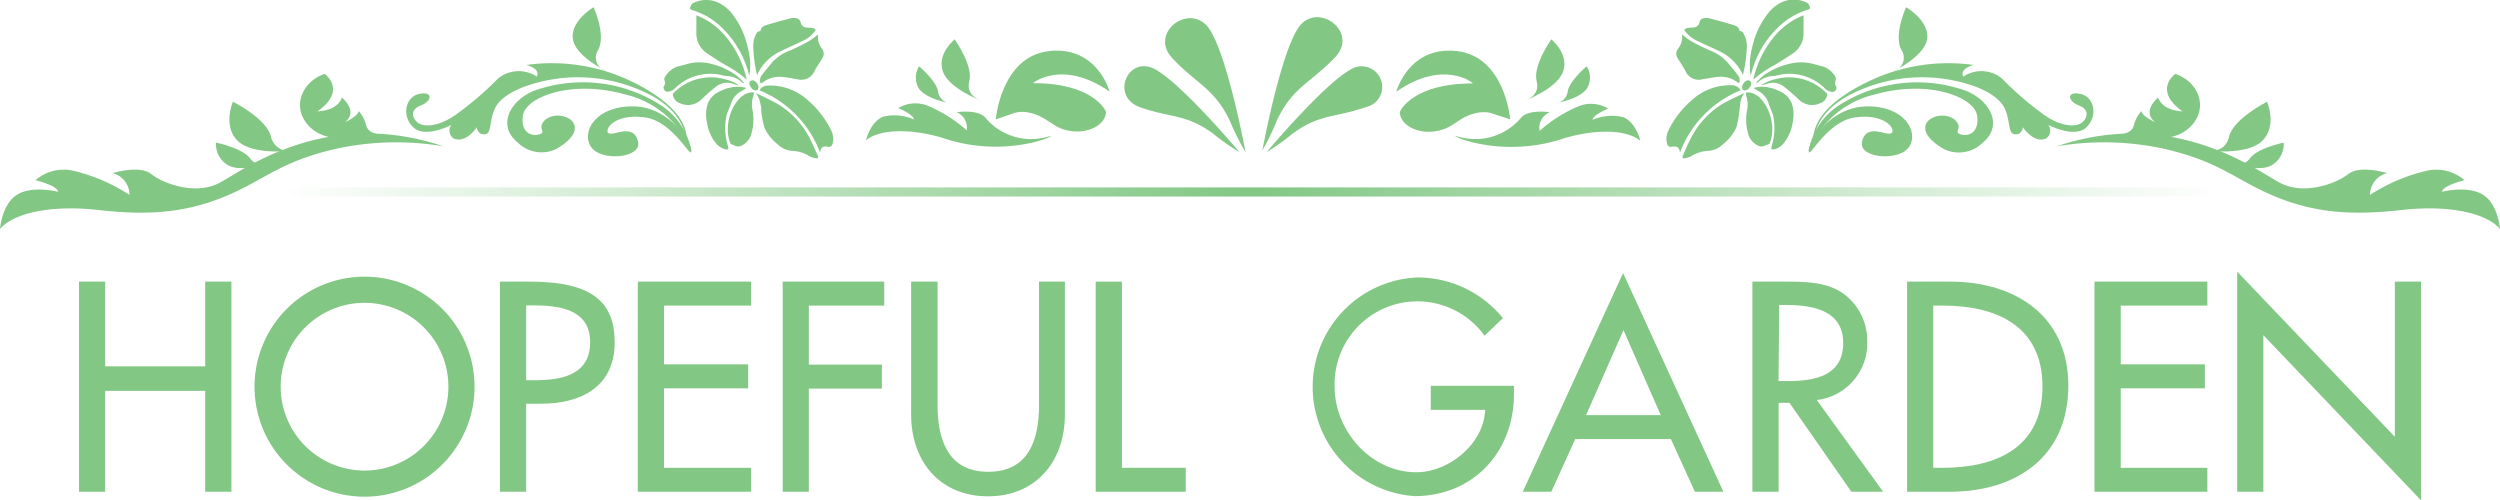 <svg xmlns="http://www.w3.org/2000/svg" xmlns:xlink="http://www.w3.org/1999/xlink" width="262.94" height="52.62" viewBox="0 0 262.94 52.62"><defs><style>.cls-1{fill:#82c784;}.cls-2{fill:url(#名称未設定グラデーション_17);}</style><linearGradient id="名称未設定グラデーション_17" x1="38.84" y1="-9.73" x2="224.11" y2="50.11" gradientUnits="userSpaceOnUse"><stop offset="0" stop-color="#82c784" stop-opacity="0"/><stop offset="0.5" stop-color="#82c784"/><stop offset="1" stop-color="#82c784" stop-opacity="0"/></linearGradient></defs><g id="レイヤー_2" data-name="レイヤー 2"><g id="コンテンツ"><path class="cls-1" d="M21.58,38.53V29.62h2.76v22.1H21.58V41.11H11.06V51.72H8.31V29.62h2.75v8.91Z"/><path class="cls-1" d="M49.91,40.67a11.57,11.57,0,0,1-23.14,0,11.57,11.57,0,0,1,23.14,0Zm-2.75,0a8.82,8.82,0,1,0-17.64,0,8.82,8.82,0,1,0,17.64,0Z"/><path class="cls-1" d="M55.34,51.72H52.58V29.62h3.17c6.79,0,8.9,2.35,8.9,6.39,0,4.66-3.54,6.45-7.73,6.45H55.34Zm0-11.73h.87c2.82,0,5.86-.52,5.86-4s-3.28-3.87-6-3.87h-.73Z"/><path class="cls-1" d="M67.08,29.62H79v2.52H69.84v6.18h8.85v2.52H69.84V49.2H79v2.52H67.08Z"/><path class="cls-1" d="M85.07,32.14v6.21h7.68v2.52H85.07V51.72H82.32V29.62H93v2.52Z"/><path class="cls-1" d="M98.61,29.62v13c0,3.61,1.09,7,5.33,7s5.34-3.34,5.34-7v-13H112v14c0,4.86-3,8.58-8.09,8.58s-8.08-3.72-8.08-8.58v-14Z"/><path class="cls-1" d="M118,49.2h6.71v2.52h-9.47V29.62H118Z"/><path class="cls-1" d="M159.23,40.58v.88c0,6.06-4.27,10.72-10.46,10.72a11.52,11.52,0,0,1,.3-23,11.6,11.6,0,0,1,9,4.28l-1.93,1.85a8.71,8.71,0,0,0-15.77,5.36c0,4.63,3.81,9,8.59,9,3.43,0,7.12-3,7.24-6.56h-5.72V40.58Z"/><path class="cls-1" d="M165.68,46.18l-2.52,5.54h-3l10.55-23,10.55,23h-3l-2.52-5.54Zm5.07-11.46-3.93,8.94h7.85Z"/><path class="cls-1" d="M198.06,51.72h-3.34l-6.51-9.35h-1.14v9.35h-2.76V29.62h3.34c2,0,4.08,0,5.83,1a6.1,6.1,0,0,1,2.91,5.27,6,6,0,0,1-5.31,6.18Zm-11-11.64H188c2.81,0,5.86-.52,5.86-4s-3.28-4-6-4h-.73Z"/><path class="cls-1" d="M200.58,29.62h4.57c6.76,0,12.39,3.58,12.39,10.93,0,7.53-5.51,11.17-12.48,11.17h-4.48Zm2.75,19.58h1c5.62,0,10.49-2.11,10.49-8.53s-4.87-8.53-10.49-8.53h-1Z"/><path class="cls-1" d="M220.29,29.62h11.87v2.52h-9.11v6.18h8.85v2.52h-8.85V49.2h9.11v2.52H220.29Z"/><path class="cls-1" d="M235.3,28.57l16.58,17.37V29.62h2.75v23L238.05,35.25V51.72H235.3Z"/><rect class="cls-2" x="29.33" y="19.71" width="204.28" height="0.96"/><path class="cls-1" d="M190.25,16c.15.43,2-3.18,4.73-3.63s4.21.79,4.06,1.5c0,0,0,.28-.65.16s-2.25-.77-2.56.93,4,2.06,5,.43-.64-4.3-4.57-4.2S190,15.27,190.25,16Z"/><path class="cls-1" d="M190.21,15.93a9.93,9.93,0,0,1,7-6c5.64-1.59,10.49.28,10.74,2.26s-1.15,2.18-1.82,1.91.4-.62-.53-1.5c-1.61-1.35-5.43.59-1.16,3.07a3.58,3.58,0,0,0,4.08-.65c2.19-1.79.84-4.39-1.69-5.45A15.23,15.23,0,0,0,193.54,11,7.29,7.29,0,0,0,190.21,15.93Z"/><path class="cls-1" d="M190.86,15.32S189.4,12,196.47,8.59a19.29,19.29,0,0,1,11.09-1.76c-1.6.49-1.06,1.22-1.06,1.22a3.42,3.42,0,0,1,4.05.2A33.53,33.53,0,0,0,215,12.09c1.92,1.34,3.44,1.26,4,.78s.79-1.35-.36-1.78-1.35-1.51.14-1.22,1.91,2.32.66,3.52-4-.25-4-.25a1,1,0,0,1-.22,1.41c-1.33.63-2.52-1.25-2.52-1.25.2.32-.31.75-.31.75-1.37.46-.81-1.15-1.57-2.7S207.45,9,207.45,9a16.51,16.51,0,0,0-11.27.25C190.09,11.56,190.86,15.32,190.86,15.32Z"/><path class="cls-1" d="M199.2,7.46A1.45,1.45,0,0,0,200,5.28c-.88-1.6.48-4.52.48-4.52S202.86,2.13,202.7,4,199.2,7.46,199.2,7.46Z"/><path class="cls-1" d="M216.31,15.39a29.74,29.74,0,0,1,11.48.3c6,1.42,7.4,3.34,11.78,5.09s8.37,1.83,13.1,1.3,8.77.26,10.27,2c0,0-.19-2.62-1.81-3.61s-4.29-.3-4.29-.3-.13-.56,2.37-1.22a4.55,4.55,0,0,0-3.94-1,18.7,18.7,0,0,0-6,2.55,2.36,2.36,0,0,1,1.79-2.29s-2.83-.89-4.08.1-4.65,2.28-7.22.9S228.57,11.25,216.31,15.39Z"/><path class="cls-1" d="M223.18,14.1s4.64,1.4,6.93-.53,1.29-4.9-1.31-5.8c0,0-2.42,1.7.75,3.94,0,0-2.06,0-2.57-1.45,0,0-1.77,1.43-.32,2.58,0,0-1.26-.53-1.45-1.15a3.69,3.69,0,0,0-.78,1.48C224.25,14,223.18,14.1,223.18,14.1Z"/><path class="cls-1" d="M231.94,15.83s2.07.46,2.5-1.44,4-3.69,4-3.69,1.11,2.55-.52,4.13S231.94,15.83,231.94,15.83Z"/><path class="cls-1" d="M234.63,17.18a1.66,1.66,0,0,0,2-.51c.75-1.09,3.56-1.67,3.56-1.67a2.56,2.56,0,0,1-1.34,2.42C237.41,18.14,234.63,17.18,234.63,17.18Z"/><path class="cls-1" d="M177.14,3.15a3.27,3.27,0,0,0,1.37,1.15c.82.4,1.67.76,2.5,1.17a5,5,0,0,1,2.29,2.4l0,.08,0,0a14.82,14.82,0,0,0,.43-3.13,2.76,2.76,0,0,0-.4-1.39c0-.08-.17-.11-.26-.15s-.11,0-.11-.06c-.1-.5-.54-.55-.92-.67-.75-.23-1.51-.43-2.28-.63a1.38,1.38,0,0,0-.57,0,.53.53,0,0,0-.45.44.69.69,0,0,1-.68.54,5.36,5.36,0,0,0-.68.06A1.5,1.5,0,0,0,177.14,3.15Z"/><path class="cls-1" d="M182.91,8.77a.88.88,0,0,0-.14-.88c-.34-.47-.73-.9-1.1-1.35a4.76,4.76,0,0,0-1.85-1.24c-.68-.31-1.36-.62-2-1a8.49,8.49,0,0,1-.92-.69h0a1.94,1.94,0,0,1-.43,1.54.84.84,0,0,0,0,1c.28.47.59.91.84,1.4a1.51,1.51,0,0,0,1.78.78c.53-.08,1.07-.2,1.6-.24a2.88,2.88,0,0,1,2.06.57l.14.09Z"/><path class="cls-1" d="M183.45,9.78l-.86.42c-.52.26-1.05.49-1.55.8A9.08,9.08,0,0,0,178,14.24c-.38.69-.68,1.41-1,2.11-.1.22,0,.34.15.3a2,2,0,0,0,.7-.21,3.64,3.64,0,0,1,1.78-.57,2.37,2.37,0,0,0,1.56-.68,4.81,4.81,0,0,0,1.42-1.76,8.84,8.84,0,0,0,.32-1.69c.05-.26.06-.52.1-.79A2.54,2.54,0,0,1,183.45,9.78Z"/><path class="cls-1" d="M184.4,8.38a11.89,11.89,0,0,1,2.22-1.53c.68-.39,1.35-.83,2-1.27a2.51,2.51,0,0,0,1.07-2c0-.45,0-.88,0-1.33,0-.2,0-.41,0-.64A7.62,7.62,0,0,0,186.48,4,10.75,10.75,0,0,0,184.4,8.38Z"/><path class="cls-1" d="M184.41,9.24c.2.13.34.23.49.31A2.22,2.22,0,0,1,186,10.83c.13.47.38.88.5,1.36a6.39,6.39,0,0,1-.17,3.2c-.07.29,0,.38.29.31a1.78,1.78,0,0,0,.88-.52,4.45,4.45,0,0,0,1.05-2.33,3.65,3.65,0,0,0-.09-1.95,2.36,2.36,0,0,0-1.35-1.33,4,4,0,0,0-2-.44C184.9,9.15,184.68,9.2,184.41,9.24Z"/><path class="cls-1" d="M176.69,16.06a11.38,11.38,0,0,1,6.37-6.56,1,1,0,0,0-.83-.53,5.94,5.94,0,0,0-4.33,1.6,9.87,9.87,0,0,0-2.4,3.11,1.91,1.91,0,0,0-.15,1.46.38.38,0,0,0,.47.3C176.29,15.35,176.64,15.42,176.69,16.06Z"/><path class="cls-1" d="M186.09,15.15c1-2.15-.55-5.64-2.44-5.42a1.53,1.53,0,0,0,0,.33,2.89,2.89,0,0,1,.09,1.58,5.4,5.4,0,0,0,.21,2.7,2,2,0,0,0,1,1,.76.76,0,0,0,.62,0A2.77,2.77,0,0,1,186.09,15.15Z"/><path class="cls-1" d="M184.13,8a10.32,10.32,0,0,1,2.92-5.16,7.59,7.59,0,0,1,3.1-1.82c.24-.07.25-.2.19-.33a.71.71,0,0,0-.27-.39,3.07,3.07,0,0,0-2.64-.08,4,4,0,0,0-1.59,1.34,8.64,8.64,0,0,0-1.45,3,12.18,12.18,0,0,0-.33,1.66,9.89,9.89,0,0,0,0,1.22C184.1,7.68,184.12,7.86,184.13,8Z"/><path class="cls-1" d="M184.76,8.74l.16-.1A2.41,2.41,0,0,1,186.41,8c.39,0,.79-.17,1.18-.2a5.31,5.31,0,0,1,4.27,1.42,1.3,1.3,0,0,0,.86.45.43.43,0,0,0,.42-.33.31.31,0,0,0,0-.22c-.18-.19-.15-.42-.07-.7A.53.53,0,0,0,193,8a2.48,2.48,0,0,0-1.24-1l-.79-.2a5,5,0,0,0-2.38-.17A7.64,7.64,0,0,0,185.4,8a7.49,7.49,0,0,0-.69.69Z"/><path class="cls-1" d="M185.21,9l.58-.16a1.85,1.85,0,0,1,1.8.24,20.39,20.39,0,0,1,1.58,1.37,2,2,0,0,0,2.26.41,1.07,1.07,0,0,0,.73-.82.24.24,0,0,0,0-.19,5.52,5.52,0,0,0-5.49-1.51A3.87,3.87,0,0,0,185.21,9Z"/><path class="cls-1" d="M184,9.2a.53.53,0,0,0,.13-.64.44.44,0,0,0-.38-.1.92.92,0,0,0-.52.61c0,.21,0,.38.19.43A.56.56,0,0,0,184,9.2Z"/><path class="cls-1" d="M72.69,16c-.15.43-2-3.18-4.73-3.63s-4.2.79-4.06,1.5c0,0,0,.28.65.16s2.25-.77,2.57.93-4,2.06-5,.43.64-4.3,4.57-4.2S72.94,15.27,72.69,16Z"/><path class="cls-1" d="M72.73,15.93a9.93,9.93,0,0,0-7-6c-5.64-1.59-10.49.28-10.74,2.26s1.16,2.18,1.83,1.91-.41-.62.53-1.5c1.6-1.35,5.42.59,1.16,3.07A3.58,3.58,0,0,1,54.46,15c-2.2-1.79-.85-4.39,1.69-5.45A15.21,15.21,0,0,1,69.4,11,7.29,7.29,0,0,1,72.73,15.93Z"/><path class="cls-1" d="M72.08,15.32s1.47-3.28-5.6-6.73a19.32,19.32,0,0,0-11.1-1.76c1.6.49,1.07,1.22,1.07,1.22a3.44,3.44,0,0,0-4.06.2,33.53,33.53,0,0,1-4.49,3.84c-1.92,1.34-3.44,1.26-4,.78s-.79-1.35.36-1.78,1.35-1.51-.14-1.22-1.91,2.32-.65,3.52,4-.25,4-.25a1,1,0,0,0,.22,1.41c1.32.63,2.52-1.25,2.52-1.25-.21.32.31.75.31.75,1.36.46.8-1.15,1.56-2.7S55.49,9,55.49,9a16.51,16.51,0,0,1,11.27.25C72.85,11.56,72.08,15.32,72.08,15.32Z"/><path class="cls-1" d="M63.74,7.46a1.45,1.45,0,0,1-.84-2.18c.88-1.6-.47-4.52-.47-4.52S60.08,2.13,60.24,4,63.74,7.46,63.74,7.46Z"/><path class="cls-1" d="M46.63,15.39a29.68,29.68,0,0,0-11.47.3c-6,1.42-7.41,3.34-11.79,5.09s-8.36,1.83-13.1,1.3-8.76.26-10.27,2c0,0,.19-2.62,1.81-3.61s4.29-.3,4.29-.3.14-.56-2.37-1.22a4.55,4.55,0,0,1,3.94-1,18.7,18.7,0,0,1,5.95,2.55,2.36,2.36,0,0,0-1.78-2.29s2.83-.89,4.07.1,4.66,2.28,7.22.9S34.37,11.25,46.63,15.39Z"/><path class="cls-1" d="M39.76,14.1s-4.64,1.4-6.93-.53-1.28-4.9,1.31-5.8c0,0,2.43,1.7-.75,3.94,0,0,2.06,0,2.57-1.45,0,0,1.78,1.43.33,2.58,0,0,1.26-.53,1.45-1.15a3.73,3.73,0,0,1,.77,1.48C38.69,14,39.76,14.1,39.76,14.1Z"/><path class="cls-1" d="M31,15.83a2,2,0,0,1-2.5-1.44c-.42-1.9-4-3.69-4-3.69s-1.12,2.55.52,4.13S31,15.83,31,15.83Z"/><path class="cls-1" d="M28.31,17.18a1.66,1.66,0,0,1-2-.51C25.54,15.58,22.72,15,22.72,15a2.56,2.56,0,0,0,1.34,2.42C25.53,18.14,28.31,17.18,28.31,17.18Z"/><path class="cls-1" d="M85.8,3.15A3.21,3.21,0,0,1,84.43,4.3c-.82.4-1.67.76-2.49,1.17a5,5,0,0,0-2.3,2.4.22.22,0,0,1,0,.08l0,0a14.8,14.8,0,0,1-.42-3.13,2.66,2.66,0,0,1,.39-1.39.61.61,0,0,1,.26-.15s.11,0,.12-.06c.09-.5.54-.55.91-.67.75-.23,1.51-.43,2.28-.63a1.43,1.43,0,0,1,.58,0,.54.54,0,0,1,.45.44.68.68,0,0,0,.67.54,5.36,5.36,0,0,1,.69.06A1.45,1.45,0,0,1,85.8,3.15Z"/><path class="cls-1" d="M80,8.77a.84.84,0,0,1,.14-.88c.34-.47.73-.9,1.09-1.35A4.76,4.76,0,0,1,83.12,5.3c.68-.31,1.37-.62,2-1a7.61,7.61,0,0,0,.92-.69h0a2,2,0,0,0,.43,1.54.84.84,0,0,1,0,1c-.28.47-.6.91-.84,1.4a1.52,1.52,0,0,1-1.79.78c-.53-.08-1.07-.2-1.6-.24a2.84,2.84,0,0,0-2,.57l-.15.09Z"/><path class="cls-1" d="M79.49,9.78l.87.42c.51.26,1,.49,1.54.8A9.08,9.08,0,0,1,85,14.24c.39.69.68,1.41,1,2.11.1.22,0,.34-.15.3a2,2,0,0,1-.7-.21,3.58,3.58,0,0,0-1.78-.57,2.37,2.37,0,0,1-1.56-.68,4.69,4.69,0,0,1-1.41-1.76,9.71,9.71,0,0,1-.33-1.69c0-.26,0-.52-.09-.79A2.56,2.56,0,0,0,79.49,9.78Z"/><path class="cls-1" d="M78.54,8.38a11.57,11.57,0,0,0-2.22-1.53c-.68-.39-1.34-.83-2-1.27a2.49,2.49,0,0,1-1.08-2c0-.45,0-.88,0-1.33,0-.2,0-.41,0-.64A7.56,7.56,0,0,1,76.46,4,10.62,10.62,0,0,1,78.54,8.38Z"/><path class="cls-1" d="M78.53,9.24c-.2.13-.34.23-.49.31a2.21,2.21,0,0,0-1.13,1.28c-.14.47-.39.88-.51,1.36a6.51,6.51,0,0,0,.17,3.2c.08.29,0,.38-.28.31a1.81,1.81,0,0,1-.89-.52,4.45,4.45,0,0,1-1.05-2.33,3.76,3.76,0,0,1,.09-1.95A2.37,2.37,0,0,1,75.8,9.57a4,4,0,0,1,2-.44C78.05,9.15,78.26,9.2,78.53,9.24Z"/><path class="cls-1" d="M86.26,16.06A11.42,11.42,0,0,0,79.88,9.5,1,1,0,0,1,80.72,9,5.9,5.9,0,0,1,85,10.57a9.87,9.87,0,0,1,2.4,3.11,2,2,0,0,1,.16,1.46.39.39,0,0,1-.48.3C86.66,15.35,86.3,15.42,86.26,16.06Z"/><path class="cls-1" d="M76.86,15.15c-1-2.15.54-5.64,2.43-5.42a.85.85,0,0,1-.05.33,2.8,2.8,0,0,0-.08,1.58,5.4,5.4,0,0,1-.22,2.7,2,2,0,0,1-1,1,.76.76,0,0,1-.62,0A3,3,0,0,0,76.86,15.15Z"/><path class="cls-1" d="M78.81,8A10.37,10.37,0,0,0,75.9,2.88a7.69,7.69,0,0,0-3.11-1.82c-.23-.07-.25-.2-.19-.33s.15-.33.28-.39A3,3,0,0,1,75.51.26a4,4,0,0,1,1.6,1.34,8.62,8.62,0,0,1,1.44,3,10.83,10.83,0,0,1,.33,1.66,7.08,7.08,0,0,1,0,1.22C78.84,7.68,78.82,7.86,78.81,8Z"/><path class="cls-1" d="M78.19,8.74a1,1,0,0,1-.17-.1A2.41,2.41,0,0,0,76.53,8c-.38,0-.79-.17-1.18-.2A5.31,5.31,0,0,0,71.08,9.2a1.3,1.3,0,0,1-.85.45.42.42,0,0,1-.42-.33.24.24,0,0,1,0-.22.69.69,0,0,0,.06-.7A.57.57,0,0,1,70,8a2.48,2.48,0,0,1,1.24-1l.8-.2a4.94,4.94,0,0,1,2.37-.17A7.64,7.64,0,0,1,77.54,8a9.07,9.07,0,0,1,.7.69Z"/><path class="cls-1" d="M77.74,9l-.59-.16a1.86,1.86,0,0,0-1.8.24,20.25,20.25,0,0,0-1.57,1.37,2,2,0,0,1-2.26.41,1.09,1.09,0,0,1-.74-.82.24.24,0,0,1,0-.19,5.5,5.5,0,0,1,5.48-1.51A4,4,0,0,1,77.74,9Z"/><path class="cls-1" d="M79,9.2c-.18-.22-.25-.46-.12-.64a.41.41,0,0,1,.37-.1.92.92,0,0,1,.52.61c0,.21,0,.38-.19.43A.56.56,0,0,1,79,9.2Z"/><path class="cls-1" d="M119.93,11.29c3.2,1.12,4.85.68,7.71,2.8A22.21,22.21,0,0,0,130.36,16s-5.88-7-8.79-8.67S116.7,10.15,119.93,11.29Z"/><path class="cls-1" d="M133.22,16a24.41,24.41,0,0,0,2.71-1.93c2.88-2.12,4.51-1.68,7.71-2.8A2.17,2.17,0,1,0,142,7.34C139.09,9,133.22,16,133.22,16Z"/><path class="cls-1" d="M136.5,3c-1.94,3.08-3.73,12.83-3.73,12.83a26,26,0,0,0,1.56-3.24C136,9.12,137.89,8.7,140.44,6S138.43,0,136.5,3Z"/><path class="cls-1" d="M123.3,6.12c2.55,2.73,4.43,3.15,6.08,6.65A24.12,24.12,0,0,0,131,16s-1.79-9.74-3.73-12.84S120.73,3.39,123.3,6.12Z"/><path class="cls-1" d="M108.58,15A17.47,17.47,0,0,1,99,14.46c-3.48-1-6.58-.83-7.92.3,0,0,.45-1.93,1.78-2.48a5,5,0,0,1,3.24.28s.17-.4-1.63-1.19a3.5,3.5,0,0,1,3.07-.26,14.5,14.5,0,0,1,4.14,2.61,1.78,1.78,0,0,0-1.06-1.92s2.22-.33,3,.56a6.28,6.28,0,0,0,4.48,2.26,7.14,7.14,0,0,0,2.49-.35S110.35,14.57,108.58,15Z"/><path class="cls-1" d="M103.27,10.62s-1.75-.48-1.32-2.09-1.54-4.39-1.54-4.39-1.86,1.48-1.26,3.33S103.27,10.62,103.27,10.62Z"/><path class="cls-1" d="M100,10.87a1.42,1.42,0,0,1-1.33-1.2c-.13-1.12-2-2.69-2-2.69a2.2,2.2,0,0,0,0,2.37C97.53,10.49,100,10.87,100,10.87Z"/><path class="cls-1" d="M116.71,9.64s-1.29-4.83-6.36-4.27-5.62,7.18-5.62,7.18l1.71-.58s1.6-.84,4,.9c.14.1.76.47.76.47,2.28,1.15,5,.15,5.13-1.52,0-.26-1.51-3.11-7.69-3.07C108.61,8.75,111.7,6.17,116.71,9.64Z"/><path class="cls-1" d="M155,15a17.48,17.48,0,0,0,9.61-.49c3.48-1,6.58-.83,7.92.3,0,0-.45-1.93-1.78-2.48a5,5,0,0,0-3.24.28s-.17-.4,1.62-1.19a3.47,3.47,0,0,0-3.06-.26,14.5,14.5,0,0,0-4.14,2.61A1.78,1.78,0,0,1,163,11.8s-2.22-.33-3,.56a6.3,6.3,0,0,1-4.48,2.26,7.23,7.23,0,0,1-2.5-.35S153.22,14.57,155,15Z"/><path class="cls-1" d="M160.3,10.62s1.75-.48,1.32-2.09,1.54-4.39,1.54-4.39,1.86,1.48,1.26,3.33S160.3,10.62,160.3,10.62Z"/><path class="cls-1" d="M163.54,10.87a1.43,1.43,0,0,0,1.34-1.2c.12-1.12,2-2.69,2-2.69a2.19,2.19,0,0,1,0,2.37C166,10.49,163.54,10.87,163.54,10.87Z"/><path class="cls-1" d="M146.86,9.64s1.29-4.83,6.36-4.27,5.62,7.18,5.62,7.18L157.12,12s-1.59-.84-4,.9c-.14.1-.77.47-.77.47-2.28,1.15-5,.15-5.13-1.52,0-.26,1.51-3.11,7.69-3.07C155,8.75,151.87,6.17,146.86,9.64Z"/></g></g></svg>